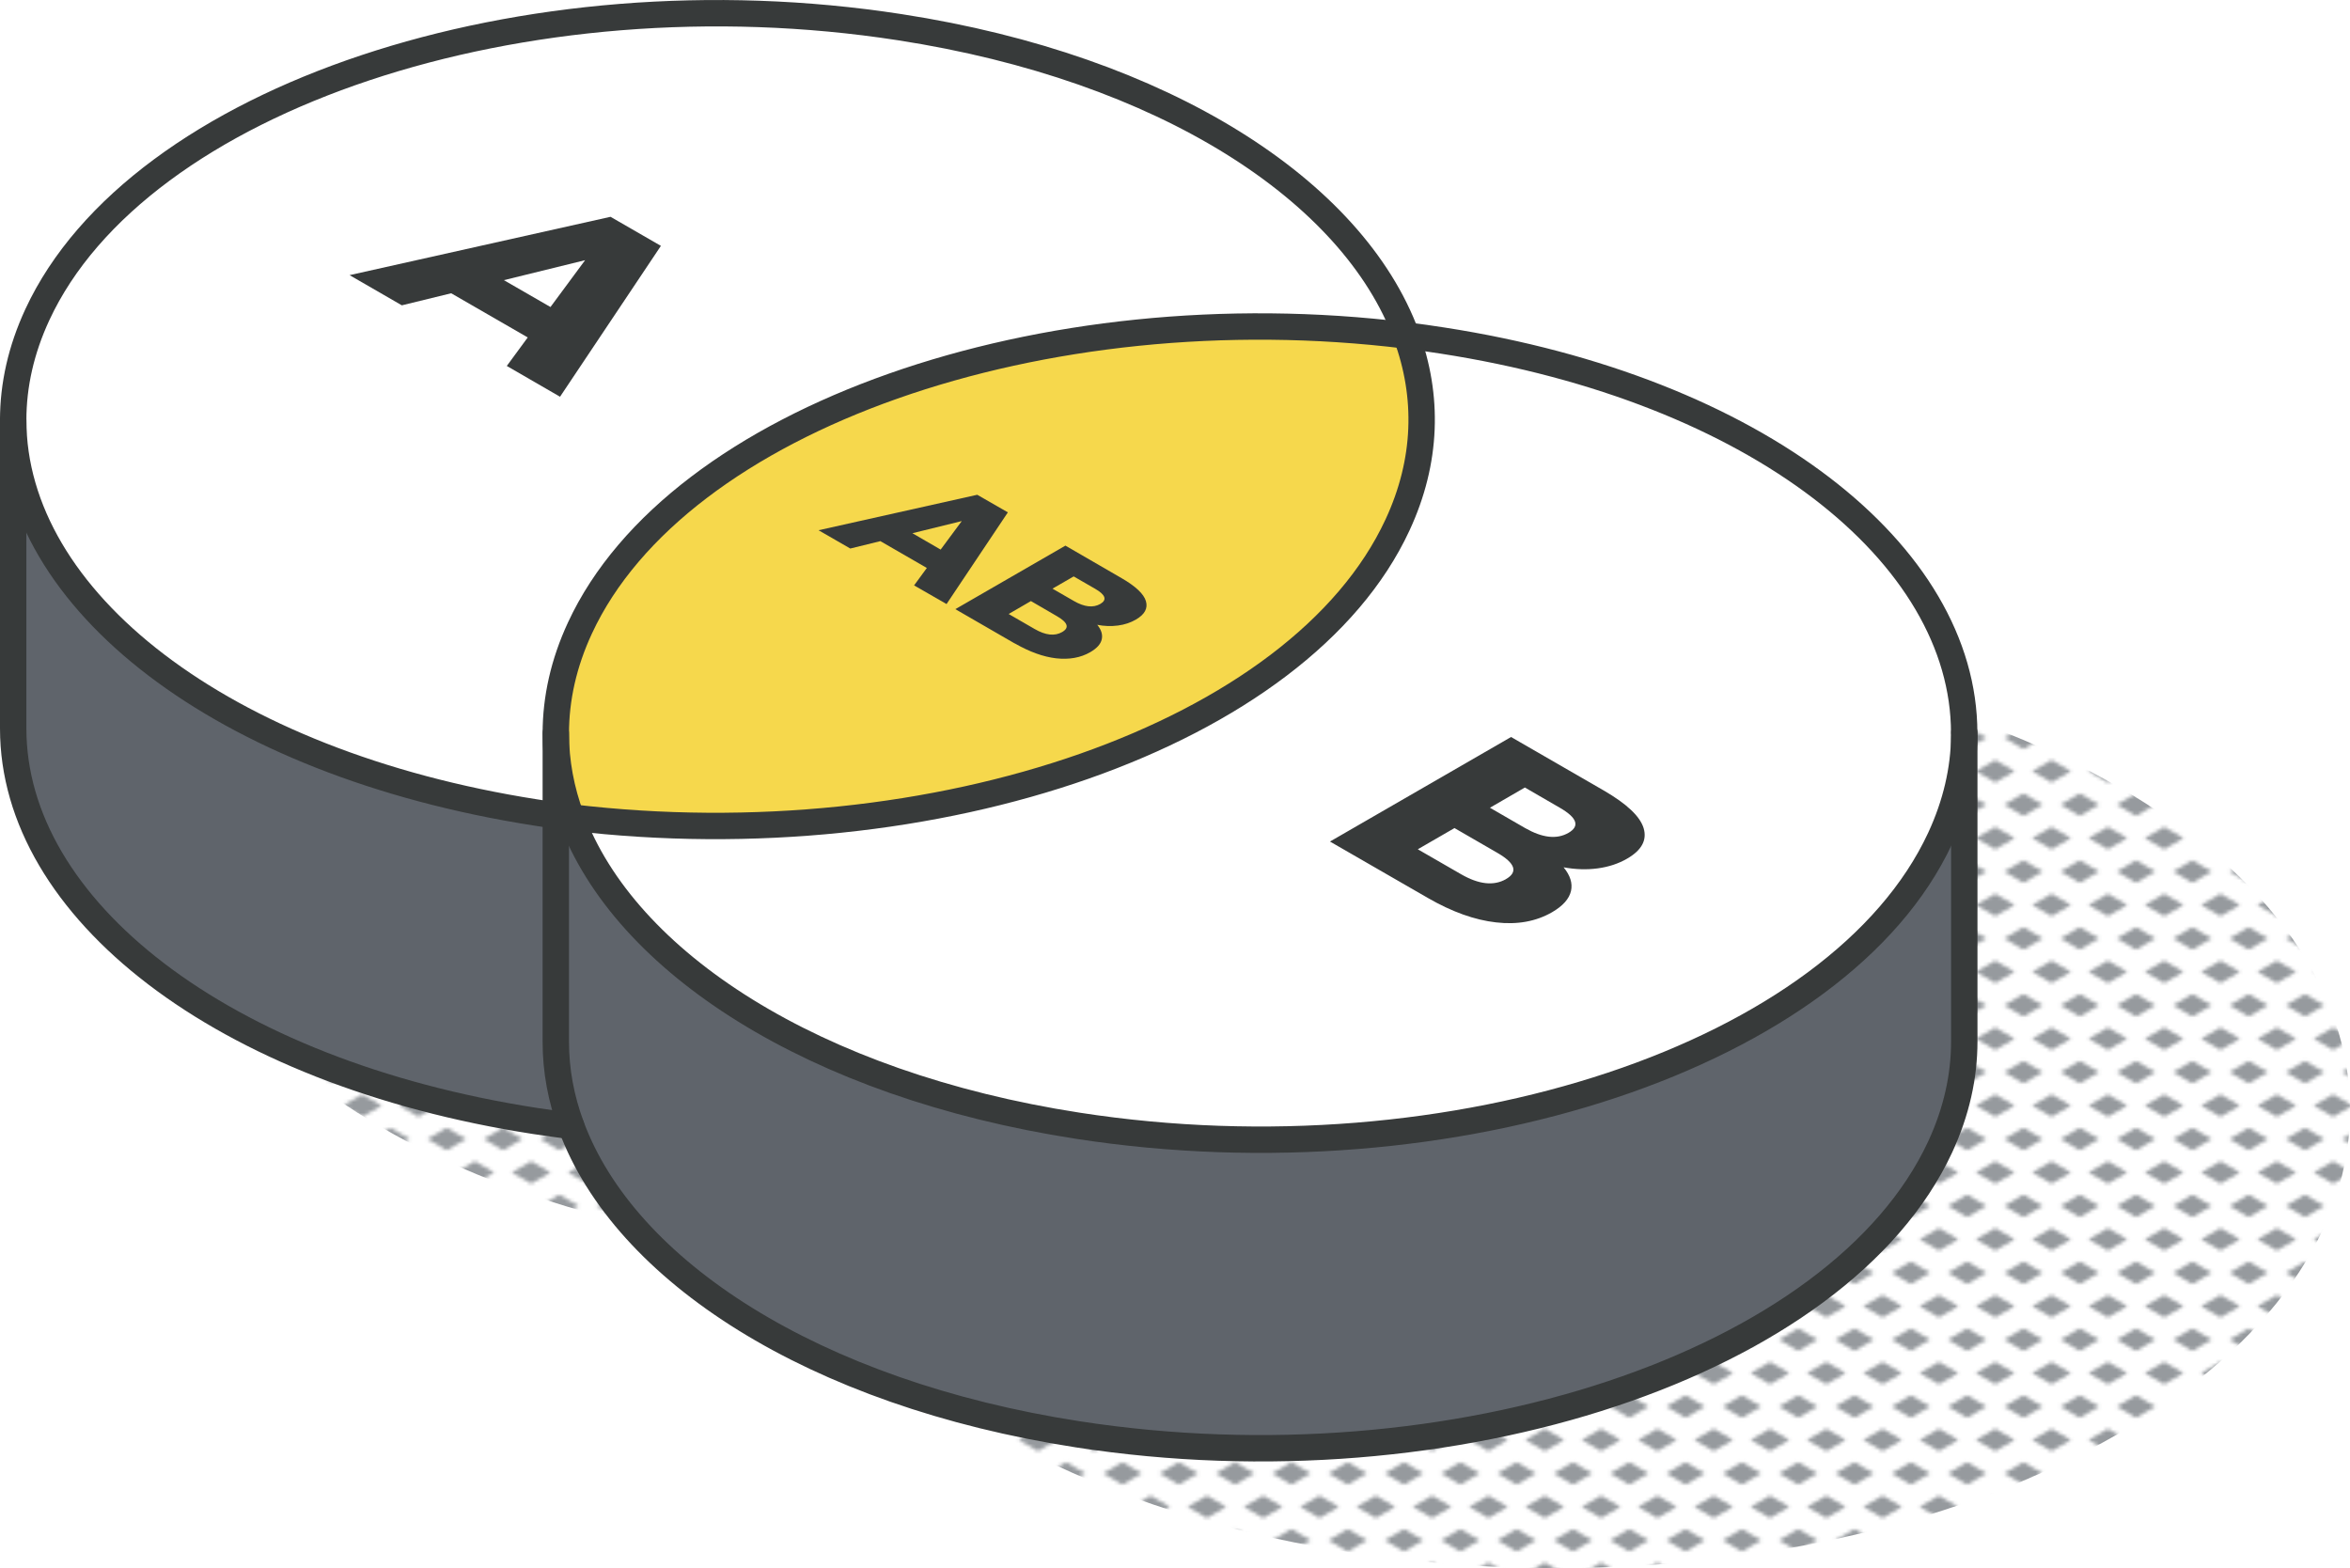 <?xml version="1.0" encoding="UTF-8"?>
<svg id="Layer_2" xmlns="http://www.w3.org/2000/svg" xmlns:xlink="http://www.w3.org/1999/xlink" viewBox="0 0 267.09 178.23">
  <defs>
    <style>
      .cls-1 {
        fill: #f6d84c;
      }

      .cls-2 {
        fill: url(#New_Pattern_Swatch_3);
      }

      .cls-3 {
        fill: #969a9e;
      }

      .cls-4 {
        fill: #fff;
      }

      .cls-5, .cls-6 {
        fill: none;
      }

      .cls-7 {
        fill: #373a3a;
      }

      .cls-6 {
        stroke: #373a3a;
        stroke-linecap: round;
        stroke-linejoin: round;
        stroke-width: 3px;
      }

      .cls-8 {
        fill: #5f646b;
      }
    </style>
    <pattern id="New_Pattern_Swatch_3" data-name="New Pattern Swatch 3" x="0" y="0" width="16" height="19" patternTransform="translate(-4269.23 -5524.95) scale(.4)" patternUnits="userSpaceOnUse" viewBox="0 0 16 19">
      <g>
        <rect class="cls-5" x="0" width="16" height="19"/>
        <g>
          <polygon class="cls-3" points="16 22.18 10.5 19 16 15.82 21.5 19 16 22.18"/>
          <polygon class="cls-3" points="8 12.68 2.5 9.5 8 6.32 13.5 9.5 8 12.68"/>
        </g>
        <polygon class="cls-3" points="0 22.18 -5.5 19 0 15.82 5.5 19 0 22.18"/>
        <polygon class="cls-3" points="16 3.18 10.5 0 16 -3.18 21.5 0 16 3.18"/>
        <polygon class="cls-3" points="0 3.18 -5.5 0 0 -3.18 5.5 0 0 3.18"/>
      </g>
    </pattern>
  </defs>
  <g id="icons_design">
    <g>
      <path class="cls-2" d="M240.69,89.39c-15.51-8.95-35.26-13.96-55.52-15.02-4.22-6.12-10.62-11.86-19.2-16.82-33.81-19.52-88.61-19.52-122.42,0-33.81,19.52-33.8,51.16,0,70.68,13.45,7.76,30.22,12.43,47.67,14.01,4.25,7.58,11.56,14.72,22,20.74,35.2,20.32,92.27,20.32,127.48,0,35.2-20.32,35.2-53.27,0-73.6Z"/>
      <g>
        <g>
          <g>
            <path class="cls-8" d="M223.25,83.66v34.69c0,3.96-.88,7.97-2.74,11.99-11.45,24.64-55.32,39.26-98.01,32.66-30.07-4.65-51.51-18.59-57.58-35.03-1.15-3.11-1.75-6.31-1.75-9.56v-25.73c.59.08,1.17.16,1.75.23,6.06,16.45,27.51,30.38,57.58,35.03,42.69,6.61,86.56-8.02,98.01-32.67,1.8-3.88,2.69-7.77,2.74-11.61Z"/>
            <path class="cls-4" d="M223.25,83.29v.37c-.05,3.83-.94,7.73-2.74,11.61-11.45,24.65-55.32,39.28-98.01,32.67-30.07-4.65-51.51-18.59-57.58-35.03,41.37,5.09,82.84-9.39,93.91-33.23,3.38-7.28,3.55-14.64,1-21.55,1.37.17,2.73.35,4.09.57,35.73,5.53,59.32,24.21,59.32,44.6Z"/>
            <path class="cls-1" d="M159.83,38.12c2.56,6.91,2.39,14.26-1,21.55-11.07,23.85-52.54,38.32-93.91,33.23-1.15-3.11-1.75-6.31-1.75-9.56,0-3.96.89-7.99,2.75-11.99,11.07-23.86,52.54-38.32,93.91-33.23Z"/>
            <path class="cls-4" d="M159.83,38.12c-41.37-5.09-82.84,9.38-93.91,33.23-1.86,4-2.75,8.03-2.75,11.99v9.33c-.78-.1-1.56-.22-2.34-.34C25.09,86.72,1.5,68.13,1.5,47.73c0-3.95.89-7.97,2.75-11.98C15.69,11.11,59.56-3.52,102.26,3.09c30.06,4.64,51.51,18.59,57.58,35.03Z"/>
            <path class="cls-4" d="M64.93,92.9c-.59-.07-1.17-.15-1.75-.23v-9.33c0,3.25.6,6.45,1.75,9.56Z"/>
            <path class="cls-8" d="M64.93,127.97h-.01c-1.36-.17-2.73-.36-4.08-.57C25.07,121.87,1.5,103.21,1.5,82.8v-35.07c0,20.4,23.59,38.99,59.33,44.6.78.12,1.56.24,2.34.34v25.73c0,3.25.6,6.45,1.75,9.56Z"/>
          </g>
          <g>
            <path class="cls-6" d="M159.83,38.12c2.55,6.91,2.39,14.26-1,21.55-11.07,23.85-52.53,38.17-93.91,33.23-.59-.07-1.16-.15-1.75-.23-.78-.1-1.56-.22-2.34-.34C25.09,86.72,1.5,68.13,1.5,47.73c0-3.95.89-7.97,2.75-11.98C15.69,11.11,59.56-3.52,102.26,3.09c30.06,4.64,51.51,18.59,57.58,35.03Z"/>
            <path class="cls-6" d="M223.25,83.66c-.05,3.83-.94,7.73-2.74,11.61-11.45,24.65-55.32,39.28-98.01,32.67-30.07-4.65-51.5-18.59-57.58-35.03-1.15-3.11-1.75-6.31-1.75-9.56,0-3.96.89-7.99,2.75-11.99,11.07-23.86,52.55-38.34,93.91-33.23,1.37.17,2.73.35,4.09.57,35.73,5.53,59.32,24.21,59.32,44.6"/>
            <path class="cls-6" d="M223.25,83.29v35.07c0,3.96-.88,7.97-2.74,11.99-11.45,24.64-55.32,39.26-98.01,32.66-30.07-4.65-51.5-18.59-57.58-35.03-1.15-3.11-1.75-6.31-1.75-9.56v-35.07"/>
            <path class="cls-6" d="M1.5,47.73v35.07c0,20.41,23.57,39.07,59.33,44.6,1.36.2,2.73.4,4.08.57"/>
          </g>
        </g>
        <g>
          <path class="cls-7" d="M186.81,94.13c.4,1.35-.23,2.5-1.87,3.45-.98.57-2.1.94-3.35,1.11-1.26.17-2.56.12-3.88-.12.76.92,1.04,1.82.84,2.7-.21.89-.93,1.7-2.16,2.41-1.81,1.04-3.93,1.43-6.35,1.15-2.43-.27-5.02-1.2-7.76-2.78l-11.12-6.41,20.58-11.88,10.52,6.07c2.62,1.52,4.14,2.94,4.55,4.3ZM178.27,94.65c1.31-.76.98-1.71-.97-2.84l-3.99-2.31-3.97,2.3,4,2.31c1.96,1.12,3.6,1.31,4.93.54ZM171.16,99.91c1.39-.8,1.07-1.8-.97-2.98l-4.88-2.82-4.17,2.41,4.89,2.82c2.04,1.18,3.74,1.37,5.14.57Z"/>
          <path class="cls-7" d="M125.05,68.64c.8-.46.61-1.04-.59-1.73l-2.43-1.4-2.41,1.39,2.43,1.4c1.19.69,2.19.8,3,.34ZM115.33,73.13l-6.75-3.9,12.51-7.22,6.39,3.7c1.59.92,2.52,1.79,2.76,2.61.24.82-.14,1.51-1.13,2.09-.6.35-1.28.58-2.04.68-.77.1-1.55.08-2.36-.08.46.57.63,1.11.51,1.65s-.55,1.02-1.31,1.46c-1.09.63-2.38.86-3.86.7-1.48-.17-3.04-.74-4.72-1.7ZM114.64,69.78l2.96,1.71c1.23.71,2.27.83,3.12.34.85-.49.64-1.09-.59-1.8l-2.96-1.72-2.53,1.47Z"/>
          <path class="cls-7" d="M93.04,60.26l18.03-4.03,3.48,2-6.97,10.42-3.69-2.12,1.45-1.98-5.28-3.05-3.42.84-3.61-2.08ZM109.31,59.22l-5.61,1.38,3.21,1.86,2.4-3.24Z"/>
          <path class="cls-7" d="M75.11,27.95l-11.46,17.14-6.05-3.5,2.38-3.24-8.7-5.02-5.61,1.37-5.94-3.43,29.66-6.63,5.72,3.3ZM62.56,34.9l3.94-5.33-9.23,2.27,5.29,3.05Z"/>
        </g>
      </g>
    </g>
  </g>
</svg>